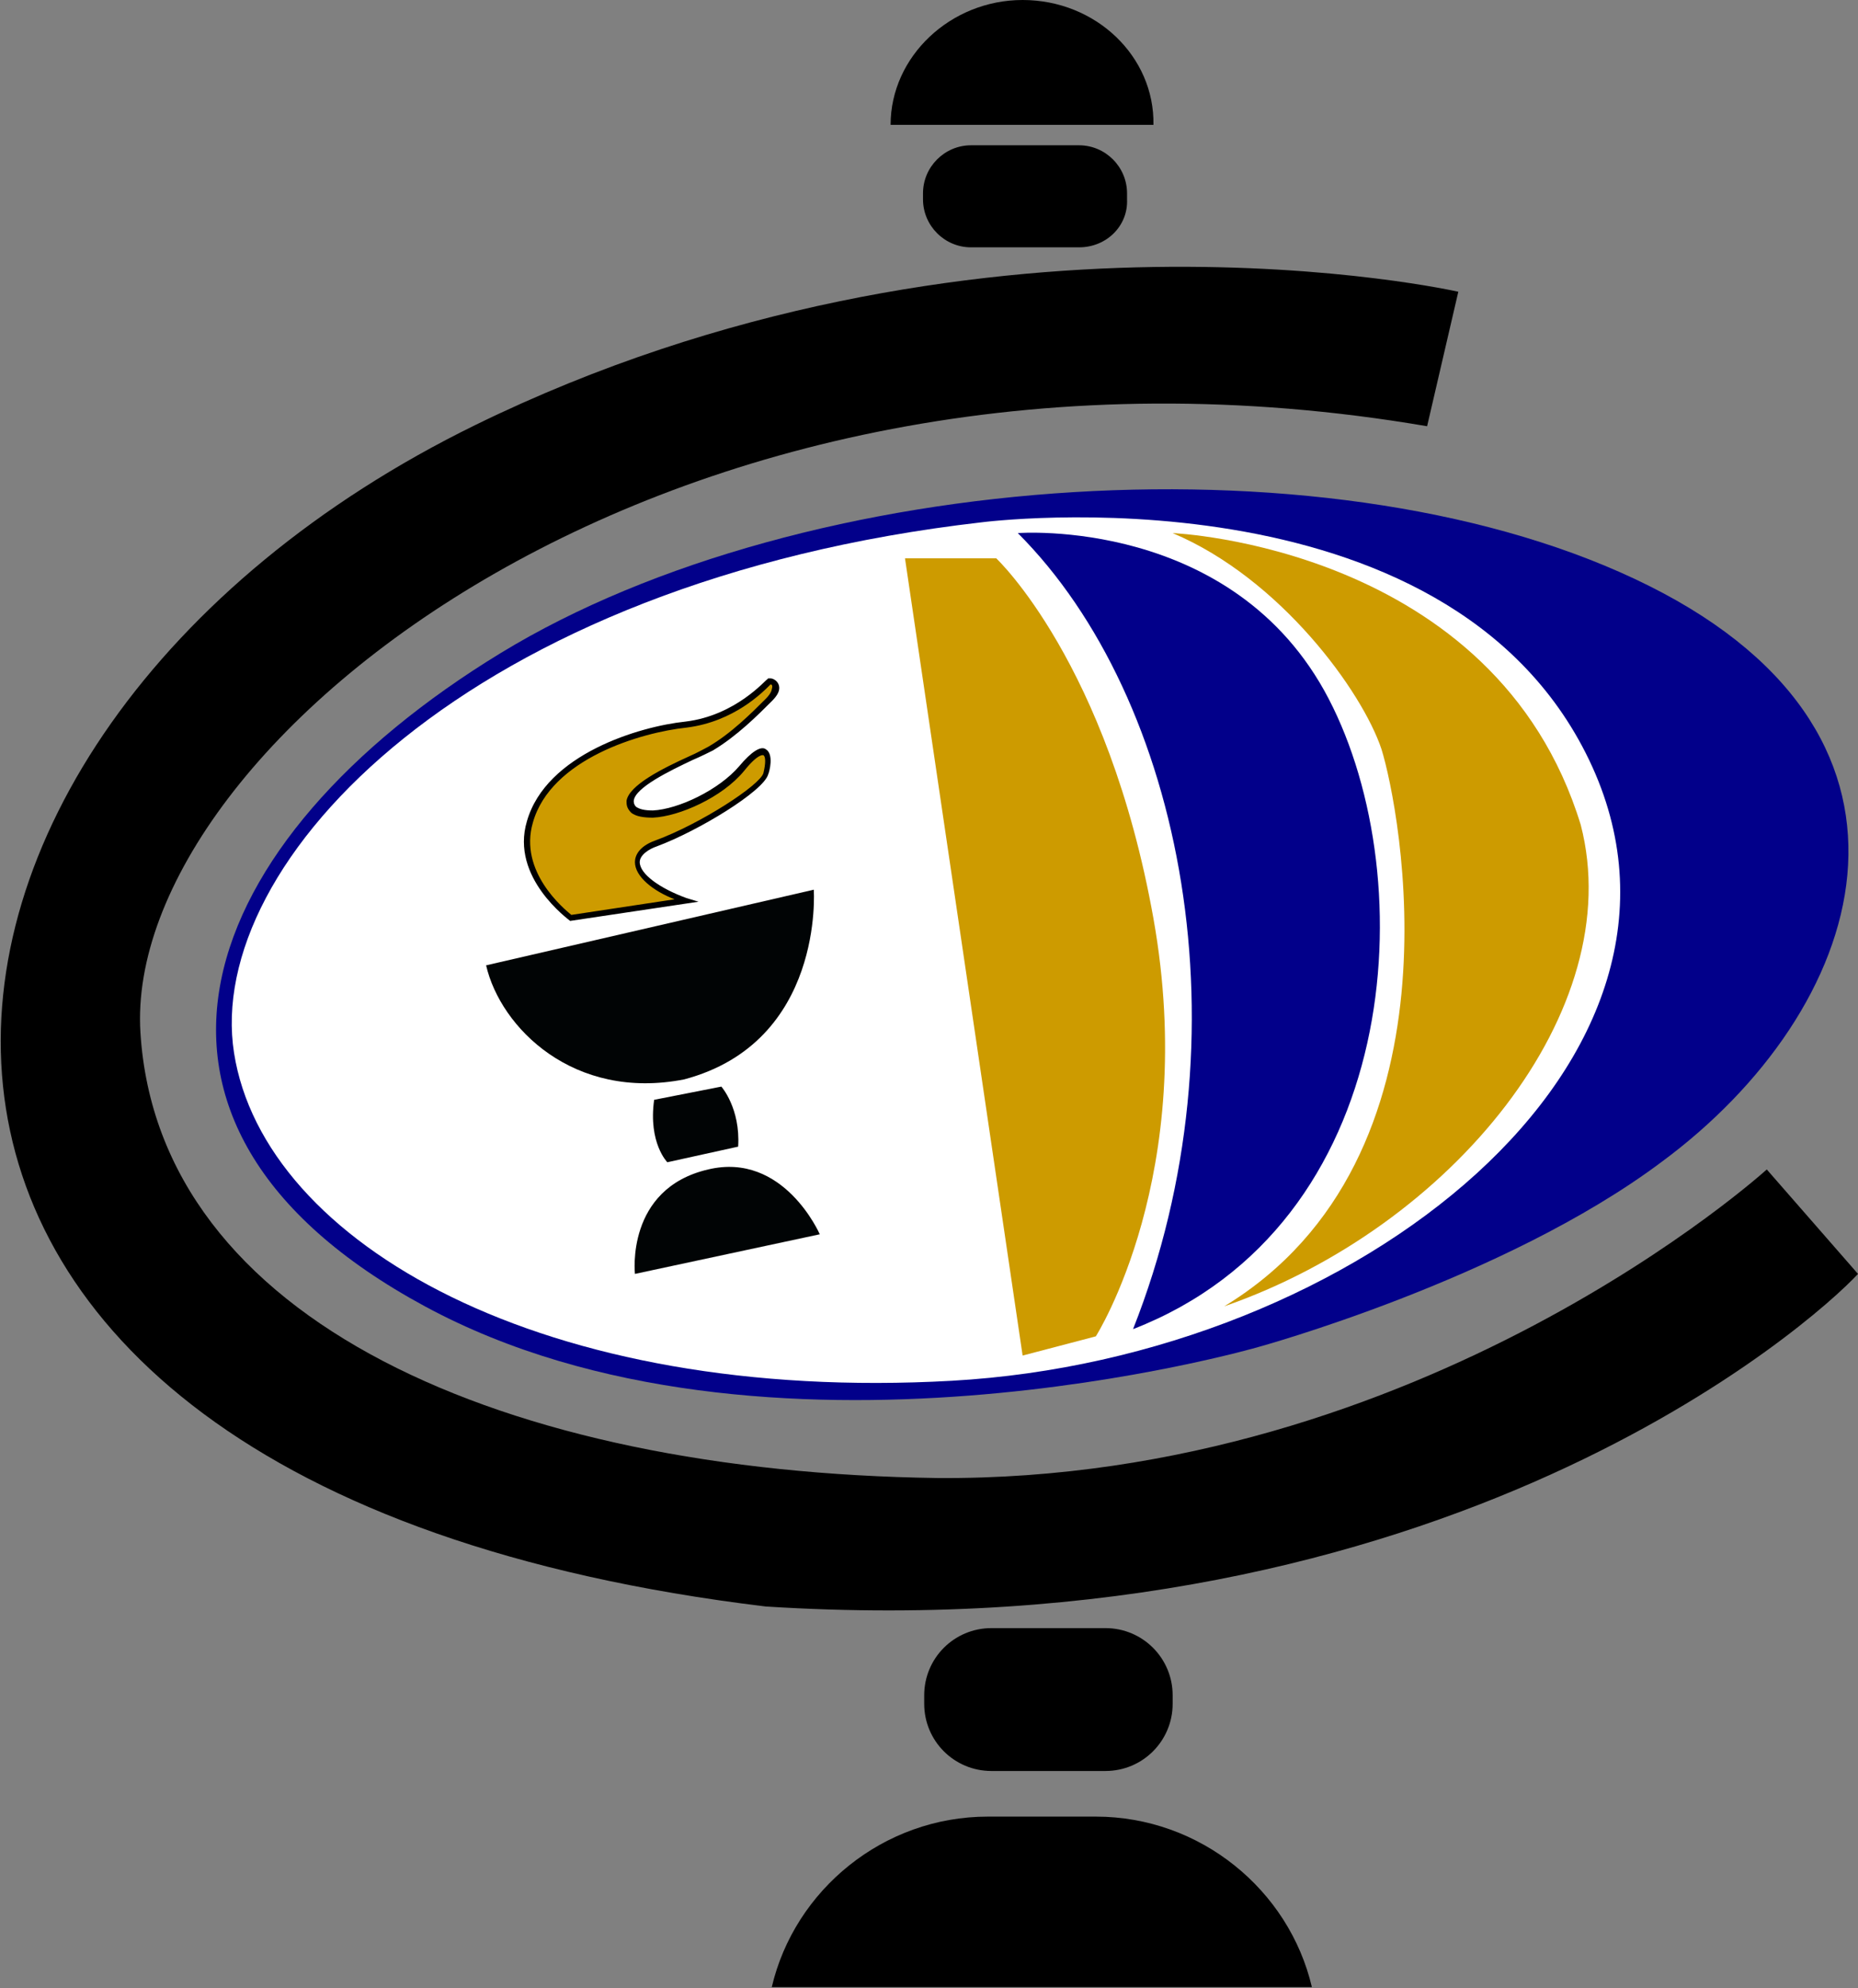 <?xml version="1.0" encoding="utf-8"?>
<!-- Generator: Adobe Illustrator 28.1.0, SVG Export Plug-In . SVG Version: 6.00 Build 0)  -->
<svg version="1.1" id="Layer_1" xmlns="http://www.w3.org/2000/svg" xmlns:xlink="http://www.w3.org/1999/xlink" x="0px" y="0px"
	 viewBox="0 0 154.8 165.6" style="enable-background:new 0 0 154.8 165.6;" xml:space="preserve">
<rect x="0" y="0" width="154.8" height="165.6" fill="#808080" stroke="none"/>
<style type="text/css">
	.st0{fill:#02008A;}
	.st1{fill:#FFFFFF;}
	.st2{fill:#010405;}
	.st3{fill:#CD9B00;}
</style>
<g>
	<path class="st0" d="M104.8,112.2c0,0-41.1,11.9-69.4-3.4s-19.1-38.9,6.3-54.4s70.1-18.4,95.7-5.6s18.1,35.4,1,48
		C125.3,106.6,104.8,112.2,104.8,112.2z"/>
	<path class="st1" d="M81.8,43.5c0,0,38.7-5,50.6,19.8s-19.2,49.8-53.1,51.7S22,103.6,19.5,87.7S39,48.4,81.8,43.5z"/>
	<path d="M92.1,147.5h-9.5c-3.1,0-5.6-2.5-5.6-5.6v-0.7c0-3.1,2.5-5.6,5.6-5.6h9.5c3.1,0,5.6,2.5,5.6,5.6v0.7
		C97.7,145,95.2,147.5,92.1,147.5z"/>
	<path class="st2" d="M40.5,80.4l27.3-6.3c0,0,0.9,12.7-10.8,15.8C47.8,91.7,41.7,85.6,40.5,80.4z"/>
	<path class="st2" d="M52.9,106.1c0,0-0.8-7.1,6.1-8.7c6.3-1.5,9.3,5.4,9.3,5.4L52.9,106.1z"/>
	<g>
		<path class="st3" d="M57.3,74.9l-9.7,1.5c0,0-4.7-3.3-3.4-8c1.5-5.2,8.6-7.6,13-8.1c4.4-0.5,6.9-3.6,6.9-3.6s1.3,0.3,0,1.5
			c-1.3,1.3-2.9,2.9-4.9,4c-1.9,1.1-8.2,3.5-6.4,5.1c1.3,1.2,6.6-0.7,9-3.5c2.4-2.8,2.4-0.8,2,0.4c-0.3,1.2-5.4,4.4-9.1,5.8
			C51.4,71.4,53.8,73.8,57.3,74.9z"/>
		<path d="M47.5,76.7L47.5,76.7c-0.1-0.1-5-3.6-3.6-8.3c1.6-5.6,9.4-7.9,13.2-8.3c4.2-0.5,6.7-3.5,6.8-3.5l0.1-0.1l0.2,0
			c0.2,0,0.6,0.2,0.7,0.6c0.1,0.4-0.1,0.8-0.6,1.3c-1.2,1.2-2.9,2.9-4.9,4.1c-0.4,0.2-1,0.5-1.7,0.8c-1.9,0.9-4.8,2.3-4.9,3.4
			c0,0.1,0,0.3,0.2,0.5c0.3,0.2,0.7,0.3,1.4,0.3c2.1-0.1,5.5-1.7,7.2-3.7c1-1.2,1.8-1.7,2.2-1.4c0.7,0.4,0.3,1.9,0.2,2.1
			c-0.4,1.4-5.8,4.7-9.3,6c-0.6,0.2-1.4,0.7-1.4,1.3c0,1,1.7,2.2,3.9,3l1,0.3L47.5,76.7z M64.2,57c-0.6,0.6-3,3.1-7,3.6
			c-3.8,0.4-11.3,2.6-12.8,7.9c-1.2,4.1,2.6,7.2,3.2,7.7l8.6-1.3c-1.8-0.7-3.3-1.9-3.3-3.1c0-0.5,0.3-1.3,1.7-1.8
			c3.8-1.4,8.7-4.6,9-5.6c0.2-0.8,0.2-1.4,0-1.5c0,0-0.4-0.2-1.6,1.3c-1.8,2.2-5.4,3.8-7.6,3.9c-0.8,0-1.4-0.1-1.8-0.4
			c-0.4-0.4-0.4-0.7-0.4-1c0.2-1.3,3-2.7,5.2-3.7c0.7-0.3,1.2-0.6,1.6-0.8c1.9-1.1,3.6-2.8,4.8-4c0.5-0.5,0.5-0.8,0.5-0.8
			C64.4,57.1,64.3,57,64.2,57z"/>
	</g>
	<path class="st2" d="M60.1,90.5c0,0,1.6,1.8,1.4,5c-5.9,1.3-5.9,1.3-5.9,1.3s-1.6-1.6-1.1-5.2C60.1,90.5,60.1,90.5,60.1,90.5z"/>
	<path class="st3" d="M75.4,46.5H83c0,0,9.3,8.7,13.1,30s-4.8,34.8-4.8,34.8l-6.1,1.6L75.4,46.5z"/>
	<path class="st0" d="M84.8,44.4c0,0,18-1.4,25.9,13.8s6.1,43.8-16.3,52.5C104.1,86.2,98.6,58.2,84.8,44.4z"/>
	<path class="st3" d="M97.7,44.4c0,0,26.9,1.1,34,24.3c4,15.4-10.7,33.5-29.7,40.1c20.4-12.4,14.6-41.6,13.1-46.4
		C113.5,57.6,106.7,48.2,97.7,44.4z"/>
	<path d="M118.9,35.5l2.6-11.2c0,0-40.4-9.2-81.9,11.1c-52.7,25.8-60.3,88.2,24.2,98.4c56.7,3.6,87.2-23.6,91-27.7
		c-7.6-8.7-7.6-8.7-7.6-8.7s-28.6,26-69.1,25.7C42,122.6,13.2,110,11.7,86S56.3,24.8,118.9,35.5z"/>
	<path d="M85.2,0c-6,0-11,4.7-11,10.4h21.9C96.2,4.7,91.3,0,85.2,0z"/>
	<path d="M89.9,20.6h-9c-2.2,0-4-1.8-4-4v-0.5c0-2.2,1.8-4,4-4h9c2.2,0,4,1.8,4,4v0.5C94,18.8,92.2,20.6,89.9,20.6z"/>
	<path d="M91.3,151.3h-9c-8.7,0-16.1,6.1-18,14.2h45C107.4,157.4,100,151.3,91.3,151.3z"/>
</g>
</svg>
